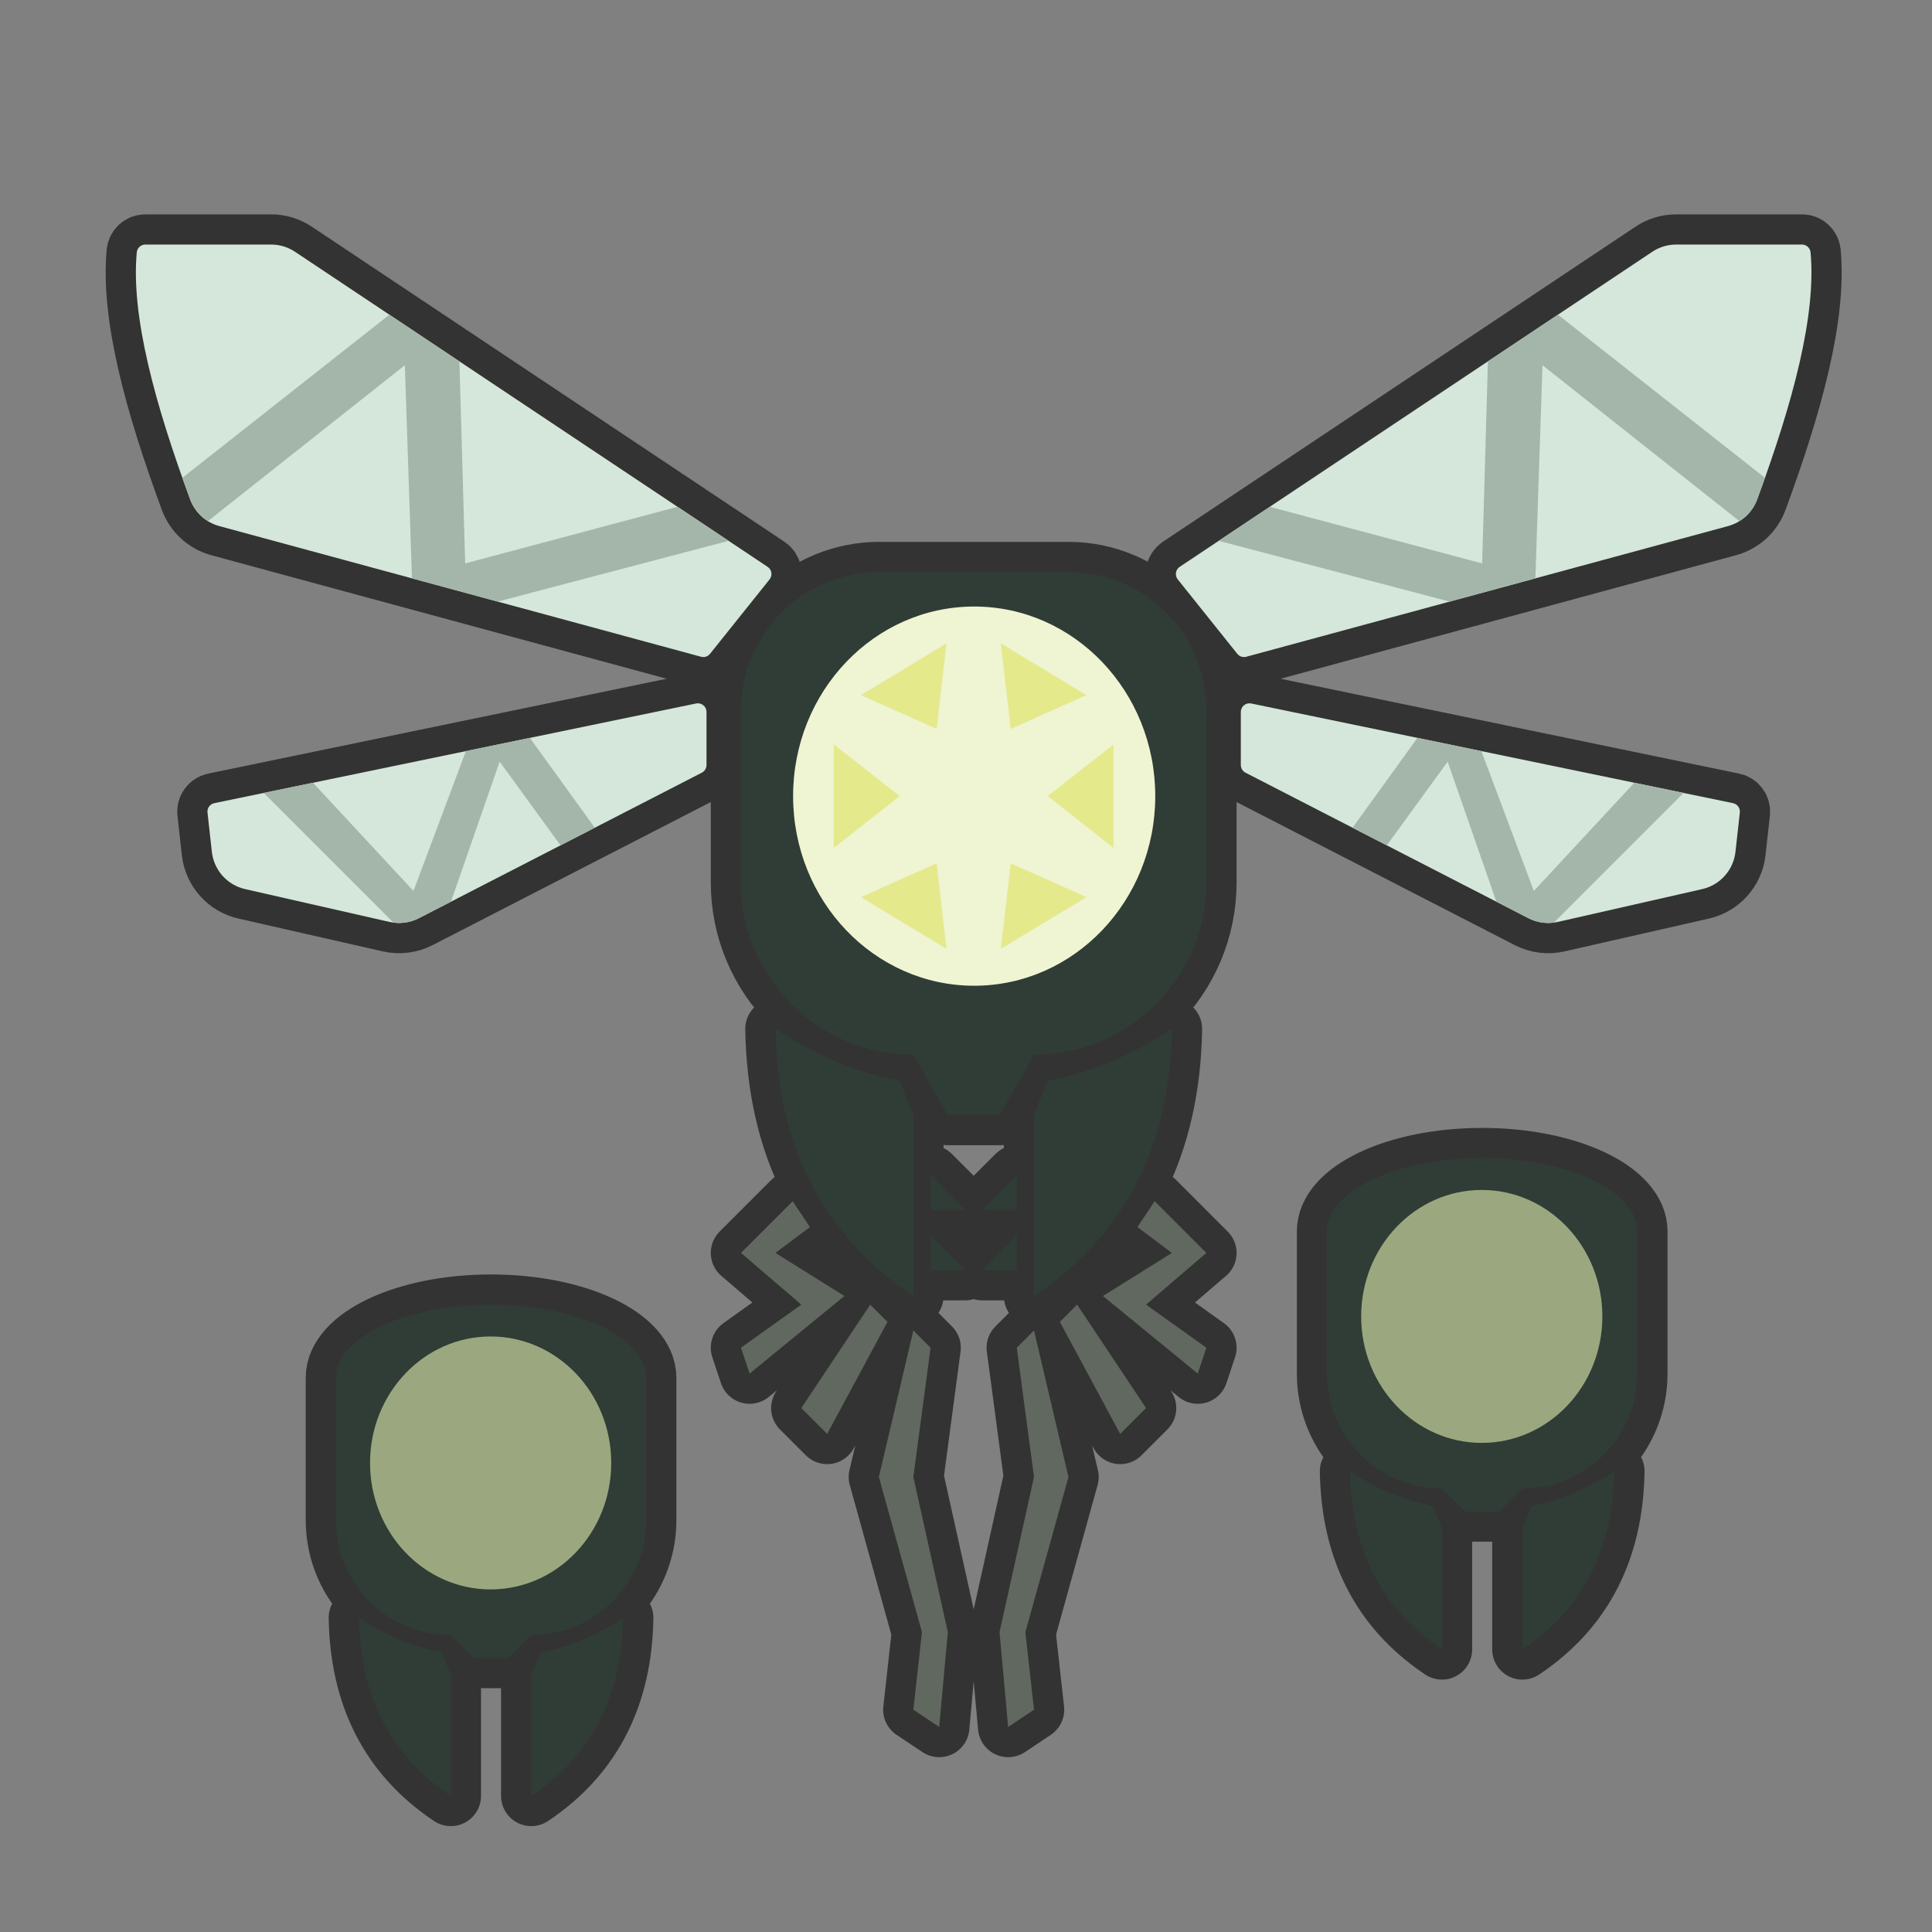 <?xml version="1.0" encoding="UTF-8" standalone="no"?>
<!DOCTYPE svg PUBLIC "-//W3C//DTD SVG 1.1//EN" "http://www.w3.org/Graphics/SVG/1.1/DTD/svg11.dtd">
<svg width="100%" height="100%" viewBox="0 0 256 256" version="1.1" xmlns="http://www.w3.org/2000/svg" xmlns:xlink="http://www.w3.org/1999/xlink" xml:space="preserve" xmlns:serif="http://www.serif.com/" style="fill-rule:evenodd;clip-rule:evenodd;stroke-linecap:round;stroke-linejoin:round;stroke-miterlimit:1.5;">
    <rect x="0" y="0" width="256" height="256" fill="#808080" stroke="none"/>
    <g transform="matrix(1.142,0,0,1.142,-17.159,-13.276)">
        <g transform="matrix(0.876,0,0,0.876,15.031,11.63)">
            <path d="M47.53,214.277C51.252,216.733 54.906,218.232 58.496,218.843L59.707,221.887L59.707,237.869C51.504,232.383 47.696,224.375 47.53,214.277ZM82.538,214.277C78.816,216.733 75.163,218.232 71.572,218.843L70.361,221.887L70.361,237.869C78.564,232.383 82.373,224.375 82.538,214.277ZM120.971,176.225L123.254,178.508L120.971,195.631L125.537,216.18L124.396,228.737L120.971,226.454L122.113,216.18L116.405,195.631L120.971,176.225ZM136.953,176.225L134.67,178.508L136.953,195.631L132.387,216.18L133.528,228.737L136.953,226.454L135.811,216.18L141.519,195.631L136.953,176.225ZM85.582,182.503C85.582,177.148 76.375,172.8 65.034,172.8C53.693,172.8 44.486,177.148 44.486,182.503L44.486,201.341C44.486,209.746 51.3,216.56 59.705,216.56L59.707,216.56L62.751,219.604L67.317,219.604L70.361,216.56L70.363,216.56C78.768,216.56 85.582,209.746 85.582,201.341L85.582,182.503ZM178.811,194.87C182.533,197.327 186.186,198.825 189.777,199.437L190.987,202.481L190.987,218.463C182.785,212.976 178.976,204.968 178.811,194.87ZM213.819,194.87C210.097,197.327 206.443,198.825 202.853,199.437L201.642,202.481L201.642,218.463C209.845,212.976 213.653,204.968 213.819,194.87ZM216.863,163.097C216.863,157.741 207.656,153.393 196.315,153.393C184.974,153.393 175.766,157.741 175.766,163.097L175.766,181.934C175.766,190.339 182.58,197.153 190.986,197.153L190.987,197.153L194.032,200.198L198.598,200.198L201.642,197.153L201.643,197.153C210.049,197.153 216.863,190.339 216.863,181.934L216.863,163.097ZM115.263,172.8L117.546,175.083L109.555,189.923L106.131,186.499L115.263,172.8ZM142.661,172.8L140.378,175.083L148.369,189.923L151.793,186.499L142.661,172.8ZM152.935,159.101L150.652,162.526L155.218,165.951L146.086,171.658L158.643,181.932L159.784,178.508L151.793,172.8L159.784,165.951L152.935,159.101ZM104.989,159.101L107.272,162.526L102.706,165.951L111.839,171.658L99.281,181.932L98.14,178.508L106.131,172.8L98.14,165.951L104.989,159.101ZM102.706,136.27C108.289,139.954 113.769,142.202 119.155,143.119L120.971,147.685L120.971,171.658C108.667,163.429 102.955,151.417 102.706,136.27ZM155.218,136.27C149.635,139.954 144.155,142.202 138.769,143.119L136.953,147.685L136.953,171.658C149.257,163.429 154.97,151.417 155.218,136.27ZM123.254,168.234L123.254,163.667L127.82,168.234L123.254,168.234ZM134.67,168.234L134.67,163.667L130.104,168.234L134.67,168.234ZM123.254,160.243L123.254,155.676L127.82,160.243L123.254,160.243ZM134.67,160.243L134.67,155.676L130.104,160.243L134.67,160.243ZM159.784,94.032C159.784,83.944 151.607,75.767 141.519,75.767C133.609,75.767 124.367,75.767 116.452,75.767C111.595,75.767 106.937,77.696 103.503,81.13C100.069,84.564 98.14,89.222 98.14,94.079C98.14,101.178 98.14,109.385 98.14,116.863C98.14,129.472 108.362,139.694 120.971,139.694L125.537,147.685L132.387,147.685L136.953,139.694C149.562,139.694 159.784,129.472 159.784,116.863L159.784,94.032ZM165.72,93.174C165.384,93.105 165.034,93.19 164.768,93.407C164.502,93.624 164.347,93.949 164.347,94.292C164.347,96.276 164.347,99.828 164.347,101.326C164.347,101.754 164.586,102.146 164.966,102.341C169.312,104.576 195.259,117.92 202.453,121.62C203.647,122.234 205.02,122.408 206.329,122.11C210.484,121.166 220.03,118.996 225.457,117.763C227.827,117.224 229.596,115.243 229.865,112.827C230.075,110.938 230.308,108.84 230.443,107.622C230.508,107.037 230.117,106.498 229.54,106.378C221.965,104.811 174.438,94.978 165.72,93.174ZM92.201,93.174C92.537,93.105 92.886,93.19 93.153,93.407C93.419,93.624 93.573,93.949 93.573,94.292C93.573,96.276 93.573,99.828 93.573,101.326C93.573,101.754 93.334,102.146 92.954,102.341C88.608,104.576 62.661,117.92 55.467,121.62C54.273,122.234 52.901,122.408 51.592,122.11C47.437,121.166 37.89,118.996 32.464,117.763C30.093,117.224 28.324,115.243 28.056,112.827C27.846,110.938 27.613,108.84 27.477,107.622C27.412,107.037 27.803,106.498 28.38,106.378C35.956,104.811 83.482,94.978 92.201,93.174ZM155.992,76.739C155.792,76.489 155.707,76.167 155.756,75.851C155.805,75.534 155.984,75.253 156.25,75.076C163.781,70.056 210.063,39.2 218.846,33.346C219.784,32.72 220.885,32.387 222.012,32.387C225.959,32.387 235.534,32.387 238.675,32.387C239.256,32.386 239.745,32.823 239.81,33.4C240.587,41.767 237.482,53.291 232.739,66.145C232.101,67.878 230.663,69.195 228.88,69.678C217.005,72.902 171.368,85.278 165.07,86.986C164.631,87.105 164.163,86.953 163.879,86.598C162.403,84.752 157.831,79.038 155.992,76.739ZM101.928,76.739C102.128,76.489 102.214,76.167 102.165,75.851C102.116,75.534 101.936,75.253 101.67,75.076C94.139,70.056 47.857,39.2 39.074,33.346C38.137,32.72 37.035,32.387 35.908,32.387C31.962,32.387 22.386,32.387 19.246,32.387C18.665,32.386 18.176,32.823 18.111,33.4C17.334,41.767 20.439,53.291 25.181,66.145C25.82,67.878 27.258,69.195 29.041,69.678C40.916,72.902 86.552,85.278 92.851,86.986C93.29,87.105 93.757,86.953 94.041,86.598C95.517,84.752 100.089,79.038 101.928,76.739Z" style="fill:rgb(51,51,51);stroke:rgb(51,51,51);stroke-width:8px;"/>
        </g>
        <g>
            <path d="M56.667,199.333C59.927,201.485 63.128,202.797 66.273,203.333L67.333,206L67.333,220C60.148,215.194 56.812,208.179 56.667,199.333ZM87.333,199.333C84.073,201.485 80.872,202.797 77.727,203.333L76.667,206L76.667,220C83.852,215.194 87.188,208.179 87.333,199.333ZM90,171.5C90,166.809 81.934,163 72,163C62.066,163 54,166.809 54,171.5L54,188.001C54,195.364 59.969,201.333 67.332,201.333L67.333,201.333L70,204L74,204L76.667,201.333L76.668,201.333C84.031,201.333 90,195.364 90,188.001L90,171.5Z" style="fill:rgb(48,61,54);"/>
            <g transform="matrix(0.636,0,0,0.667,-10.727,110.667)">
                <circle cx="130" cy="106" r="22" style="fill:rgb(155,168,127);"/>
            </g>
        </g>
        <g>
            <path d="M171.667,182.333C174.927,184.485 178.128,185.797 181.273,186.333L182.333,189L182.333,203C175.148,198.194 171.812,191.179 171.667,182.333ZM202.333,182.333C199.073,184.485 195.872,185.797 192.727,186.333L191.667,189L191.667,203C198.852,198.194 202.188,191.179 202.333,182.333ZM205,154.5C205,149.809 196.934,146 187,146C177.066,146 169,149.809 169,154.5L169,171.001C169,178.364 174.969,184.333 182.332,184.333L182.333,184.333L185,187L189,187L191.667,184.333L191.668,184.333C199.031,184.333 205,178.364 205,171.001L205,154.5Z" style="fill:rgb(48,61,54);"/>
            <g transform="matrix(0.636,0,0,0.667,104.273,93.667)">
                <circle cx="130" cy="106" r="22" style="fill:rgb(155,168,127);"/>
            </g>
        </g>
        <g>
            <path d="M121,166L123,168L121,183L125,201L124,212L121,210L122,201L117,183L121,166ZM135,166L133,168L135,183L131,201L132,212L135,210L134,201L139,183L135,166ZM116,163L118,165L111,178L108,175L116,163ZM140,163L138,165L145,178L148,175L140,163ZM149,151L147,154L151,157L143,162L154,171L155,168L148,163L155,157L149,151ZM107,151L109,154L105,157L113,162L102,171L101,168L108,163L101,157L107,151Z" style="fill:rgb(97,104,96);"/>
            <path d="M105,131C109.891,134.228 114.692,136.196 119.409,137L121,141L121,162C110.222,154.791 105.218,144.269 105,131ZM151,131C146.109,134.228 141.308,136.196 136.591,137L135,141L135,162C145.778,154.791 150.782,144.269 151,131ZM123,159L123,155L127,159L123,159ZM133,159L133,155L129,159L133,159ZM123,152L123,148L127,152L123,152ZM133,152L133,148L129,152L133,152ZM155,94C155,85.163 147.837,78 139,78C132.071,78 123.975,78 117.041,78C112.787,78 108.707,79.69 105.698,82.698C102.69,85.707 101,89.787 101,94.041C101,100.26 101,107.449 101,114C101,125.046 109.954,134 121,134L125,141L131,141L135,134C146.046,134 155,125.046 155,114L155,94Z" style="fill:rgb(48,61,54);"/>
            <g transform="matrix(0.955,0,0,1,3.909,-2)">
                <circle cx="130" cy="106" r="22" style="fill:rgb(239,244,210);"/>
            </g>
            <path d="M132.295,111.794L141.074,115.722L131.154,121.722L132.295,111.794ZM123.705,111.794L124.846,121.722L114.926,115.722L123.705,111.794ZM119.409,104L111.773,110L111.773,98L119.409,104ZM136.591,104L144.227,98L144.227,110L136.591,104ZM123.705,96.206L114.926,92.278L124.846,86.278L123.705,96.206ZM132.295,96.206L131.154,86.278L141.074,92.278L132.295,96.206Z" style="fill:rgb(228,233,140);"/>
            <path d="M160.199,93.249C159.905,93.188 159.599,93.263 159.365,93.453C159.132,93.643 158.997,93.927 158.997,94.228C158.997,95.966 158.997,99.078 158.997,100.39C158.997,100.764 159.206,101.108 159.539,101.279C163.346,103.237 186.075,114.926 192.377,118.167C193.423,118.705 194.625,118.857 195.772,118.596C199.412,117.769 207.775,115.869 212.528,114.788C214.605,114.316 216.154,112.581 216.39,110.465C216.573,108.81 216.778,106.972 216.896,105.905C216.953,105.392 216.61,104.92 216.105,104.815C209.469,103.443 167.836,94.829 160.199,93.249ZM95.797,93.249C96.092,93.188 96.398,93.263 96.631,93.453C96.865,93.643 97,93.927 97,94.228C97,95.966 97,99.078 97,100.39C97,100.764 96.791,101.108 96.457,101.279C92.651,103.237 69.921,114.926 63.619,118.167C62.573,118.705 61.371,118.857 60.224,118.596C56.585,117.769 48.222,115.869 43.469,114.788C41.392,114.316 39.842,112.581 39.607,110.465C39.423,108.81 39.219,106.972 39.101,105.905C39.044,105.392 39.386,104.92 39.892,104.815C46.528,103.443 88.16,94.829 95.797,93.249ZM151.678,78.852C151.503,78.633 151.428,78.351 151.471,78.074C151.514,77.797 151.671,77.55 151.904,77.395C158.501,72.997 199.044,45.969 206.737,40.84C207.558,40.292 208.523,40 209.511,40C212.968,40 221.356,40 224.107,40C224.616,40 225.044,40.382 225.101,40.888C225.782,48.217 223.062,58.312 218.908,69.572C218.348,71.09 217.088,72.243 215.527,72.667C205.124,75.491 165.147,86.332 159.63,87.828C159.245,87.933 158.836,87.799 158.587,87.488C157.294,85.871 153.289,80.865 151.678,78.852ZM104.319,78.852C104.494,78.633 104.569,78.351 104.526,78.074C104.483,77.797 104.326,77.55 104.092,77.395C97.496,72.997 56.953,45.969 49.26,40.84C48.438,40.292 47.473,40 46.486,40C43.029,40 34.641,40 31.89,40C31.381,40 30.953,40.382 30.896,40.888C30.215,48.217 32.935,58.312 37.089,69.572C37.649,71.09 38.908,72.243 40.47,72.667C50.872,75.491 90.85,86.332 96.367,87.828C96.751,87.933 97.161,87.799 97.41,87.488C98.703,85.871 102.708,80.865 104.319,78.852Z" style="fill:rgb(212,231,218);"/>
            <clipPath id="_clip1">
                <path d="M160.199,93.249C159.905,93.188 159.599,93.263 159.365,93.453C159.132,93.643 158.997,93.927 158.997,94.228C158.997,95.966 158.997,99.078 158.997,100.39C158.997,100.764 159.206,101.108 159.539,101.279C163.346,103.237 186.075,114.926 192.377,118.167C193.423,118.705 194.625,118.857 195.772,118.596C199.412,117.769 207.775,115.869 212.528,114.788C214.605,114.316 216.154,112.581 216.39,110.465C216.573,108.81 216.778,106.972 216.896,105.905C216.953,105.392 216.61,104.92 216.105,104.815C209.469,103.443 167.836,94.829 160.199,93.249ZM95.797,93.249C96.092,93.188 96.398,93.263 96.631,93.453C96.865,93.643 97,93.927 97,94.228C97,95.966 97,99.078 97,100.39C97,100.764 96.791,101.108 96.457,101.279C92.651,103.237 69.921,114.926 63.619,118.167C62.573,118.705 61.371,118.857 60.224,118.596C56.585,117.769 48.222,115.869 43.469,114.788C41.392,114.316 39.842,112.581 39.607,110.465C39.423,108.81 39.219,106.972 39.101,105.905C39.044,105.392 39.386,104.92 39.892,104.815C46.528,103.443 88.16,94.829 95.797,93.249ZM151.678,78.852C151.503,78.633 151.428,78.351 151.471,78.074C151.514,77.797 151.671,77.55 151.904,77.395C158.501,72.997 199.044,45.969 206.737,40.84C207.558,40.292 208.523,40 209.511,40C212.968,40 221.356,40 224.107,40C224.616,40 225.044,40.382 225.101,40.888C225.782,48.217 223.062,58.312 218.908,69.572C218.348,71.09 217.088,72.243 215.527,72.667C205.124,75.491 165.147,86.332 159.63,87.828C159.245,87.933 158.836,87.799 158.587,87.488C157.294,85.871 153.289,80.865 151.678,78.852ZM104.319,78.852C104.494,78.633 104.569,78.351 104.526,78.074C104.483,77.797 104.326,77.55 104.092,77.395C97.496,72.997 56.953,45.969 49.26,40.84C48.438,40.292 47.473,40 46.486,40C43.029,40 34.641,40 31.89,40C31.381,40 30.953,40.382 30.896,40.888C30.215,48.217 32.935,58.312 37.089,69.572C37.649,71.09 38.908,72.243 40.47,72.667C50.872,75.491 90.85,86.332 96.367,87.828C96.751,87.933 97.161,87.799 97.41,87.488C98.703,85.871 102.708,80.865 104.319,78.852Z"/>
            </clipPath>
            <g clip-path="url(#_clip1)">
                <path d="M211.997,102L190.997,123L182.997,100L174.997,111L170.997,109L183.997,91L192.997,115L205.997,101L211.997,102ZM44,102L65,123L73,100L81,111L85,109L72,91L63,115L50,101L44,102ZM220.997,68L187.997,42L186.997,77L156.997,69L154.997,74L192.997,84L193.997,54L217.997,73L220.997,68ZM35,68L68,42L69,77L99,69L101,74L63,84L62,54L38,73L35,68Z" style="fill:rgb(164,182,169);"/>
            </g>
        </g>
    </g>
</svg>
